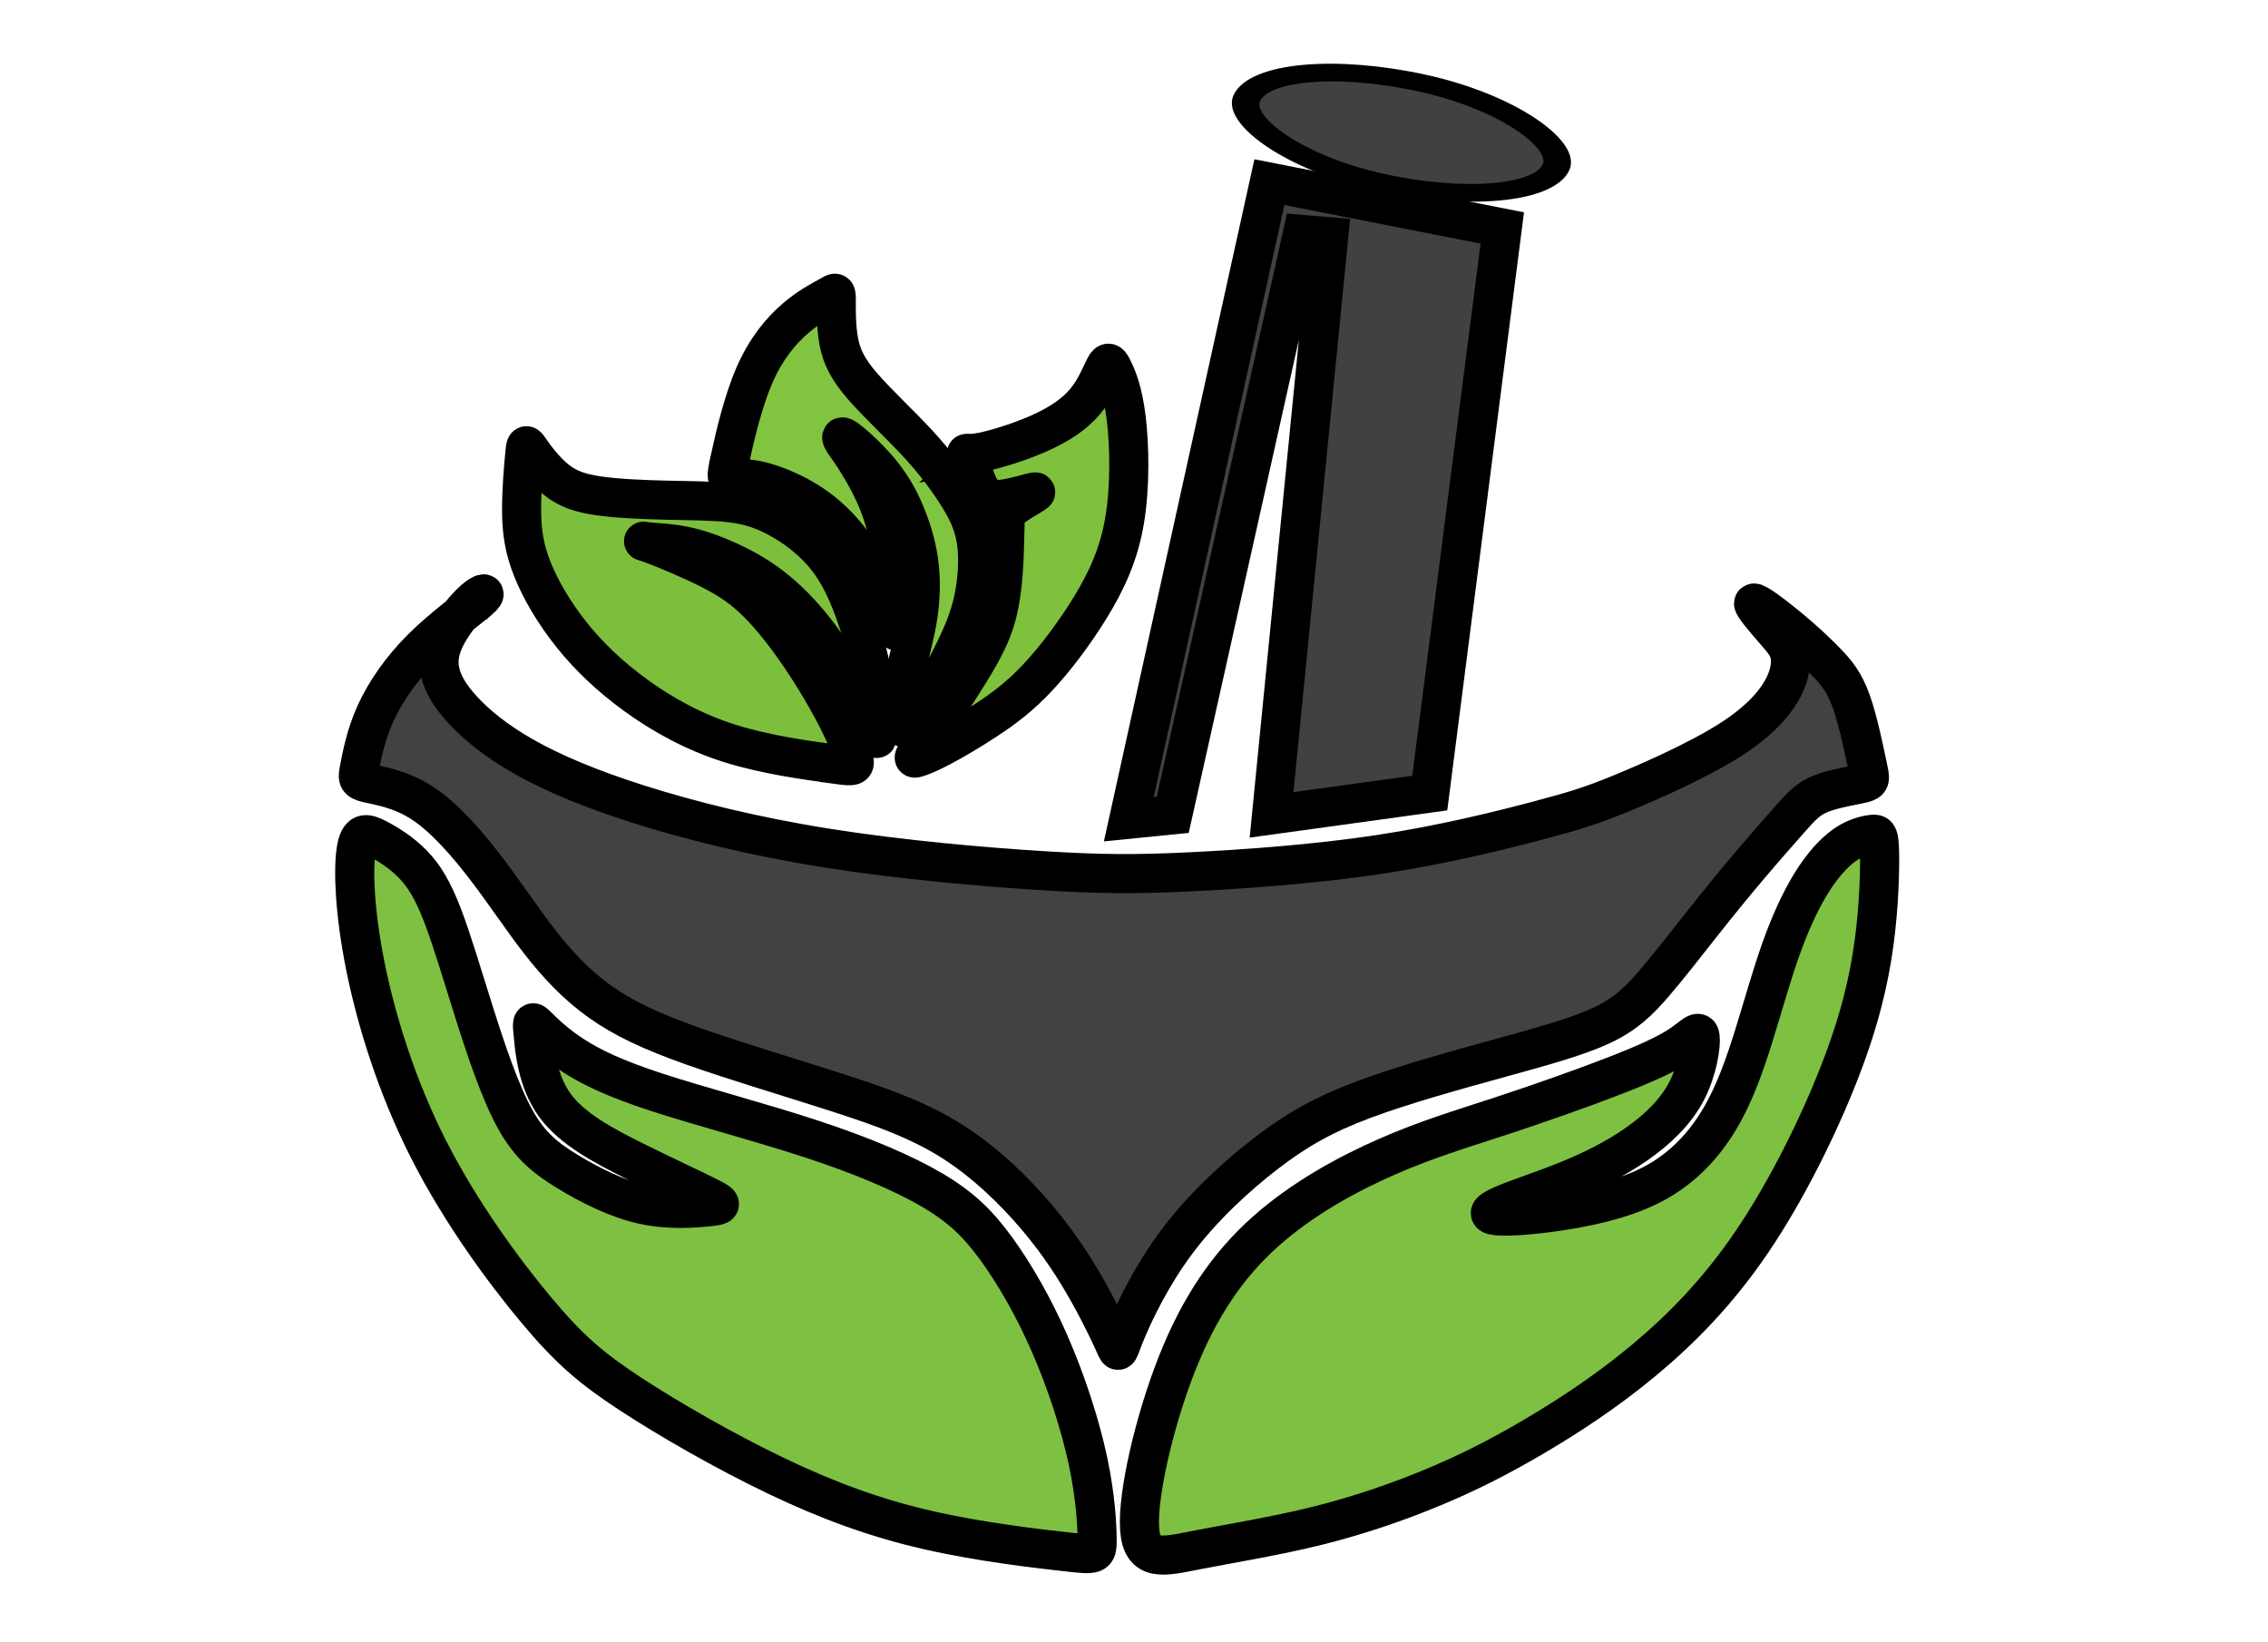<svg width="58" height="42" xmlns="http://www.w3.org/2000/svg" xml:space="preserve" clip-rule="evenodd">
 <g>
  <title>Layer 1</title>
  <g stroke="null" id="Layer_x0020_1">
   <path stroke="null" class="fil0" d="m9.105,21.755c-0.075,0.511 -0.037,1.59 0.243,2.976c0.281,1.386 0.805,3.078 1.62,4.678c0.815,1.6 1.919,3.106 2.753,4.101c0.833,0.995 1.395,1.479 2.388,2.13c0.993,0.651 2.416,1.469 3.736,2.102c1.32,0.632 2.538,1.079 3.876,1.386c1.339,0.307 2.8,0.474 3.549,0.558c0.749,0.084 0.787,0.084 0.787,-0.288c0,-0.372 -0.038,-1.116 -0.234,-2.037c-0.197,-0.921 -0.552,-2.018 -0.974,-2.985c-0.421,-0.967 -0.908,-1.804 -1.367,-2.436c-0.459,-0.632 -0.89,-1.06 -1.629,-1.497c-0.74,-0.437 -1.788,-0.883 -3.09,-1.311c-1.302,-0.428 -2.856,-0.837 -3.942,-1.19c-1.086,-0.353 -1.704,-0.651 -2.163,-0.949c-0.459,-0.298 -0.758,-0.595 -0.908,-0.744c-0.15,-0.149 -0.15,-0.149 -0.112,0.242c0.037,0.391 0.112,1.172 0.552,1.776c0.44,0.604 1.245,1.032 2.032,1.423c0.787,0.391 1.554,0.744 1.919,0.93c0.365,0.186 0.328,0.205 -0.019,0.242c-0.346,0.037 -1.002,0.093 -1.676,-0.056c-0.674,-0.149 -1.367,-0.502 -1.919,-0.837c-0.552,-0.335 -0.964,-0.651 -1.348,-1.339c-0.384,-0.688 -0.74,-1.748 -1.049,-2.725c-0.309,-0.976 -0.571,-1.869 -0.815,-2.502c-0.243,-0.632 -0.468,-1.004 -0.758,-1.302c-0.29,-0.298 -0.646,-0.521 -0.918,-0.66c-0.272,-0.139 -0.459,-0.195 -0.534,0.316l0,0z" fill="#7EC042" id="svg_1"/>
   <path stroke="null" class="fil0" d="m29.143,39.09c-0.056,-0.865 0.375,-2.743 0.955,-4.213c0.581,-1.469 1.311,-2.53 2.257,-3.376c0.946,-0.846 2.107,-1.479 3.127,-1.925c1.021,-0.446 1.901,-0.707 2.893,-1.032c0.993,-0.326 2.097,-0.716 2.912,-1.032c0.815,-0.316 1.339,-0.558 1.676,-0.781c0.337,-0.223 0.487,-0.428 0.515,-0.214c0.028,0.214 -0.066,0.846 -0.346,1.386c-0.281,0.539 -0.749,0.986 -1.283,1.358c-0.534,0.372 -1.133,0.67 -1.751,0.921c-0.618,0.251 -1.255,0.456 -1.629,0.614c-0.375,0.158 -0.487,0.27 -0.178,0.298c0.309,0.028 1.039,-0.028 1.817,-0.158c0.777,-0.13 1.601,-0.335 2.275,-0.716c0.674,-0.381 1.199,-0.939 1.592,-1.6c0.393,-0.66 0.655,-1.423 0.889,-2.176c0.234,-0.753 0.44,-1.497 0.674,-2.157c0.234,-0.66 0.496,-1.237 0.777,-1.693c0.281,-0.456 0.581,-0.79 0.861,-0.986c0.281,-0.195 0.543,-0.251 0.693,-0.27c0.15,-0.019 0.187,0 0.197,0.456c0.009,0.456 -0.009,1.348 -0.14,2.316c-0.131,0.967 -0.374,2.009 -0.899,3.348c-0.524,1.339 -1.33,2.976 -2.21,4.278c-0.88,1.302 -1.835,2.269 -2.8,3.069c-0.964,0.8 -1.938,1.432 -2.809,1.944c-0.871,0.511 -1.639,0.902 -2.528,1.274c-0.89,0.372 -1.901,0.725 -2.987,0.995c-1.086,0.27 -2.247,0.456 -3.099,0.623c-0.852,0.167 -1.395,0.316 -1.451,-0.549l0,0z" fill="#7EC042" id="svg_2"/>
   <path stroke="null" class="fil1" d="m12.242,15.348c-0.253,0.223 -0.908,0.688 -1.442,1.218c-0.534,0.53 -0.946,1.125 -1.199,1.683c-0.253,0.558 -0.346,1.079 -0.403,1.367c-0.056,0.288 -0.075,0.344 0.197,0.409c0.272,0.065 0.833,0.14 1.404,0.511c0.571,0.372 1.152,1.042 1.648,1.693c0.496,0.651 0.908,1.283 1.358,1.86c0.449,0.577 0.936,1.097 1.536,1.525c0.599,0.428 1.311,0.763 2.388,1.144c1.077,0.381 2.519,0.809 3.699,1.19c1.18,0.381 2.097,0.716 2.931,1.246c0.833,0.53 1.582,1.255 2.163,1.944c0.581,0.688 0.993,1.339 1.32,1.925c0.328,0.586 0.571,1.107 0.674,1.339c0.103,0.232 0.066,0.177 0.272,-0.325c0.206,-0.502 0.655,-1.451 1.311,-2.325c0.655,-0.874 1.517,-1.674 2.294,-2.269c0.777,-0.595 1.47,-0.986 2.491,-1.367c1.021,-0.381 2.369,-0.753 3.483,-1.06c1.114,-0.307 1.994,-0.549 2.603,-0.837c0.609,-0.288 0.946,-0.623 1.33,-1.069c0.384,-0.446 0.815,-1.004 1.227,-1.525c0.412,-0.521 0.805,-1.004 1.199,-1.469c0.393,-0.465 0.787,-0.911 1.067,-1.228c0.281,-0.316 0.449,-0.502 0.777,-0.632c0.328,-0.13 0.815,-0.205 1.049,-0.26c0.234,-0.056 0.215,-0.093 0.131,-0.484c-0.084,-0.391 -0.234,-1.135 -0.412,-1.627c-0.178,-0.493 -0.384,-0.735 -0.646,-1.004c-0.262,-0.27 -0.581,-0.567 -0.964,-0.883c-0.384,-0.316 -0.833,-0.651 -0.88,-0.614c-0.047,0.037 0.309,0.446 0.543,0.716c0.234,0.27 0.347,0.4 0.384,0.623c0.037,0.223 -0,0.539 -0.225,0.921c-0.225,0.381 -0.637,0.828 -1.404,1.302c-0.768,0.474 -1.891,0.976 -2.659,1.293c-0.768,0.316 -1.18,0.446 -2.126,0.697c-0.946,0.251 -2.425,0.623 -4.082,0.874c-1.657,0.251 -3.493,0.381 -4.85,0.446c-1.358,0.065 -2.238,0.065 -3.745,-0.028c-1.507,-0.093 -3.642,-0.279 -5.524,-0.577c-1.882,-0.298 -3.511,-0.707 -4.803,-1.116c-1.292,-0.409 -2.247,-0.818 -2.968,-1.228c-0.721,-0.409 -1.208,-0.818 -1.545,-1.181c-0.337,-0.363 -0.524,-0.679 -0.59,-0.986c-0.066,-0.307 -0.009,-0.605 0.169,-0.939c0.178,-0.335 0.478,-0.707 0.702,-0.902c0.225,-0.195 0.375,-0.214 0.122,0.009l0,0z" fill="#424244" id="svg_3"/>
   <path stroke="null" class="fil2" d="m21.217,19.523c-0.571,-0.079 -1.629,-0.219 -2.556,-0.511c-0.927,-0.293 -1.723,-0.739 -2.392,-1.223c-0.669,-0.484 -1.213,-1.004 -1.657,-1.562c-0.445,-0.558 -0.791,-1.153 -0.997,-1.669c-0.206,-0.516 -0.272,-0.953 -0.276,-1.483c-0.005,-0.53 0.052,-1.153 0.08,-1.451c0.028,-0.298 0.028,-0.27 0.154,-0.088c0.126,0.181 0.379,0.516 0.66,0.739c0.281,0.223 0.59,0.335 1.072,0.405c0.482,0.07 1.138,0.098 1.756,0.112c0.618,0.014 1.199,0.014 1.648,0.07c0.449,0.056 0.768,0.167 1.082,0.326c0.314,0.158 0.623,0.363 0.894,0.6c0.272,0.237 0.506,0.507 0.712,0.851c0.206,0.344 0.384,0.763 0.552,1.274c0.169,0.511 0.328,1.116 0.407,1.637c0.08,0.521 0.08,0.958 0.08,1.181c0,0.223 0,0.233 -0.183,-0.153c-0.183,-0.386 -0.548,-1.167 -0.964,-1.823c-0.417,-0.656 -0.885,-1.186 -1.334,-1.572c-0.449,-0.386 -0.88,-0.628 -1.292,-0.818c-0.412,-0.191 -0.805,-0.33 -1.18,-0.405c-0.375,-0.074 -0.73,-0.084 -0.908,-0.102c-0.178,-0.019 -0.178,-0.047 0.145,0.074c0.323,0.121 0.969,0.391 1.461,0.642c0.492,0.251 0.829,0.484 1.184,0.837c0.356,0.353 0.73,0.828 1.091,1.358c0.36,0.53 0.707,1.116 0.955,1.604c0.248,0.488 0.398,0.879 0.431,1.065c0.033,0.186 -0.051,0.167 -0.623,0.088l0,0z" fill="#7CBF3C" id="svg_4"/>
   <path stroke="null" class="fil3" d="m18.684,11.665c0.108,-0.488 0.314,-1.39 0.609,-2.069c0.295,-0.679 0.679,-1.135 1.039,-1.446c0.361,-0.312 0.698,-0.479 0.871,-0.577c0.173,-0.098 0.183,-0.126 0.183,0.093c0,0.219 -0.009,0.684 0.066,1.074c0.075,0.391 0.234,0.707 0.604,1.135c0.37,0.428 0.95,0.967 1.395,1.446c0.445,0.479 0.754,0.897 1.002,1.283c0.248,0.386 0.435,0.739 0.51,1.204c0.075,0.465 0.037,1.042 -0.07,1.534c-0.108,0.493 -0.286,0.902 -0.496,1.33c-0.211,0.428 -0.454,0.874 -0.655,1.209c-0.201,0.335 -0.361,0.558 -0.473,0.67c-0.112,0.112 -0.178,0.112 -0.197,-0.135c-0.019,-0.246 0.009,-0.739 0.089,-1.195c0.08,-0.456 0.211,-0.874 0.29,-1.325c0.08,-0.451 0.108,-0.935 0.061,-1.39c-0.047,-0.456 -0.169,-0.883 -0.323,-1.274c-0.155,-0.391 -0.342,-0.744 -0.613,-1.088c-0.272,-0.344 -0.627,-0.679 -0.829,-0.842c-0.201,-0.163 -0.248,-0.153 -0.211,-0.074c0.037,0.079 0.159,0.228 0.346,0.521c0.187,0.293 0.44,0.73 0.618,1.204c0.178,0.474 0.281,0.986 0.342,1.446c0.061,0.46 0.08,0.87 0.098,1.209c0.019,0.339 0.037,0.609 -0.051,0.502c-0.089,-0.107 -0.286,-0.591 -0.459,-1.004c-0.173,-0.414 -0.323,-0.758 -0.548,-1.093c-0.225,-0.335 -0.524,-0.66 -0.843,-0.916c-0.318,-0.256 -0.655,-0.442 -0.978,-0.581c-0.323,-0.14 -0.632,-0.233 -0.88,-0.26c-0.248,-0.028 -0.435,0.009 -0.524,-0.009c-0.089,-0.019 -0.08,-0.093 0.028,-0.581l0,0z" fill="#81C440" id="svg_5"/>
   <path stroke="null" class="fil4" d="m25.033,11.577c0.332,-0.056 0.988,-0.251 1.517,-0.484c0.529,-0.232 0.932,-0.502 1.203,-0.828c0.272,-0.326 0.412,-0.707 0.501,-0.874c0.089,-0.167 0.126,-0.121 0.22,0.074c0.094,0.195 0.243,0.539 0.328,1.237c0.084,0.697 0.103,1.748 -0.042,2.608c-0.145,0.86 -0.454,1.53 -0.861,2.199c-0.407,0.67 -0.913,1.339 -1.367,1.823c-0.454,0.484 -0.857,0.781 -1.278,1.06c-0.421,0.279 -0.861,0.539 -1.189,0.711c-0.328,0.172 -0.543,0.256 -0.637,0.279c-0.094,0.023 -0.066,-0.014 0.211,-0.423c0.276,-0.409 0.801,-1.19 1.161,-1.776c0.36,-0.586 0.557,-0.976 0.679,-1.418c0.122,-0.442 0.169,-0.935 0.192,-1.367c0.023,-0.432 0.023,-0.804 0.033,-1.023c0.009,-0.219 0.028,-0.284 0.169,-0.391c0.14,-0.107 0.403,-0.256 0.529,-0.335c0.126,-0.079 0.117,-0.088 -0.061,-0.042c-0.178,0.046 -0.524,0.149 -0.758,0.163c-0.234,0.014 -0.356,-0.06 -0.445,-0.163c-0.089,-0.102 -0.145,-0.233 -0.215,-0.428c-0.07,-0.195 -0.155,-0.456 -0.192,-0.544c-0.037,-0.088 -0.028,-0.005 0.304,-0.06l0,0z" fill="#7FC13D" id="svg_6"/>
   <polygon stroke="null" class="fil5" points="32.462,4.658 38.418,5.83 36.564,20.281 32.518,20.839 33.979,6.053 33.305,5.997 29.99,20.839 28.867,20.951 " fill="#414143" id="svg_7"/>
   <rect stroke="null" class="fil5" transform="matrix(0.68 0.15 -0.184 0.427 34.715 8.732)" width="11.642" height="5.927" rx="6.042" ry="6.042" fill="#414143" id="svg_8" y="-14.911" x="-7.401"/>
  </g>
 </g>

</svg>